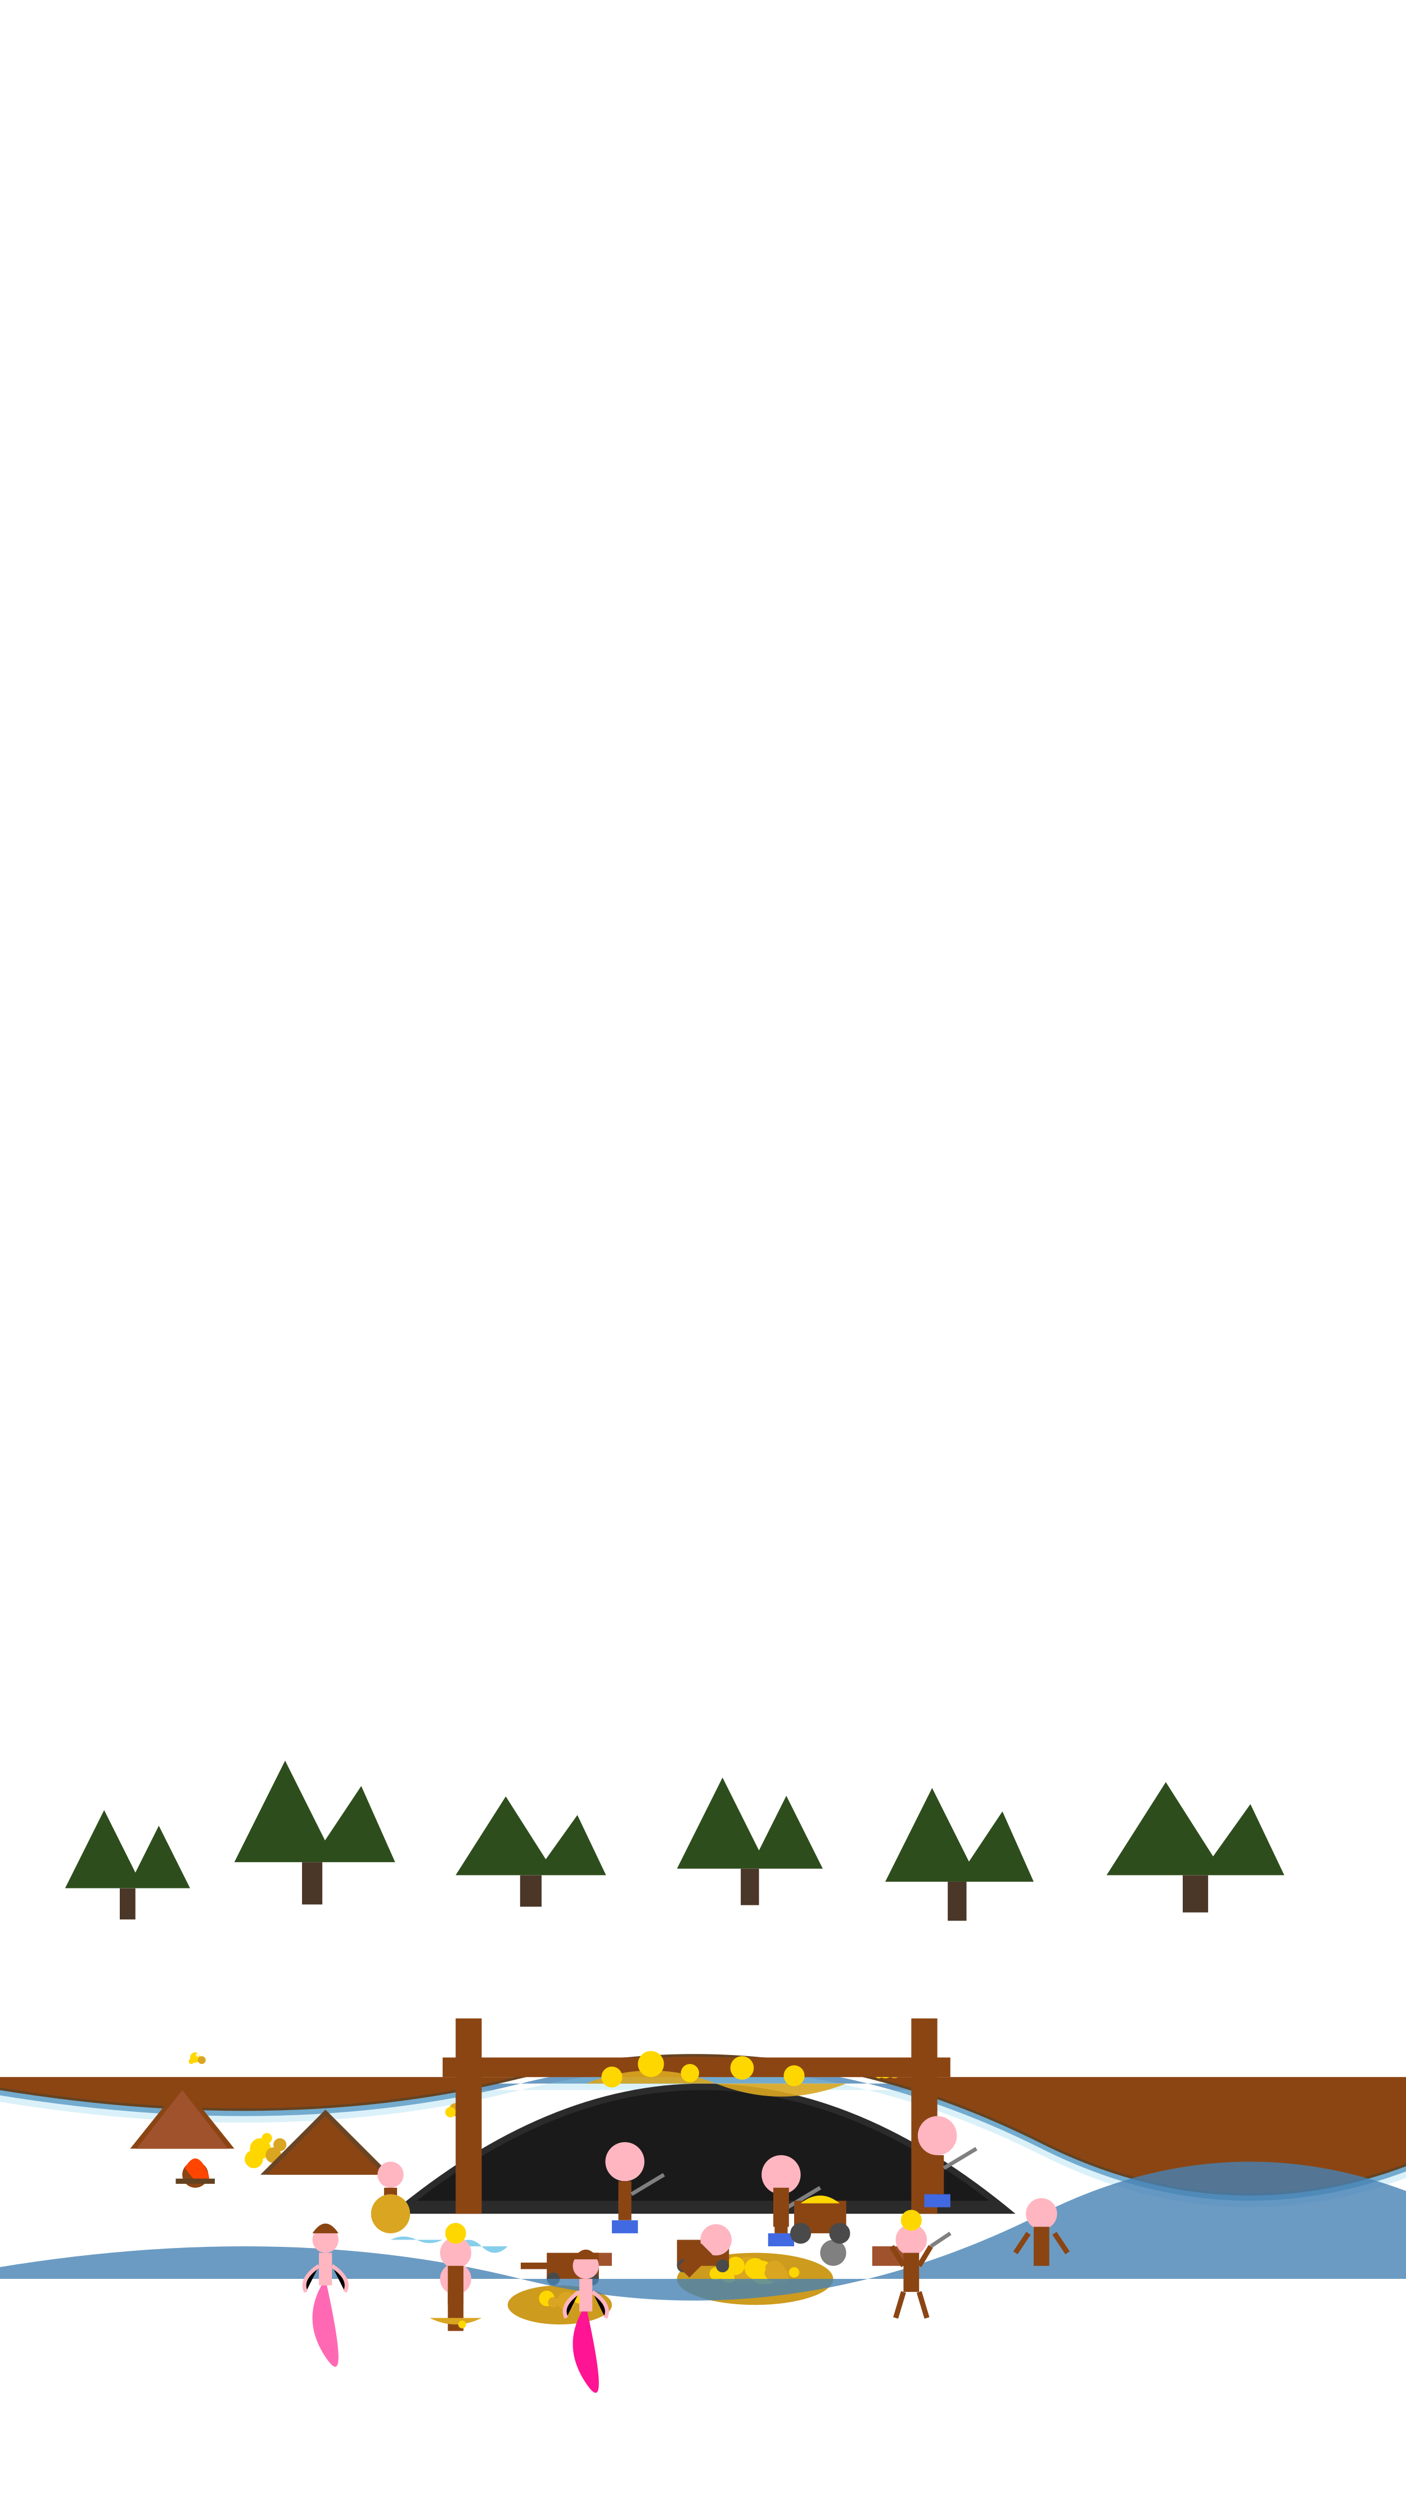 <?xml version="1.0" encoding="UTF-8"?>
<svg viewBox="0 0 1080 1920" xmlns="http://www.w3.org/2000/svg" preserveAspectRatio="xMidYMid meet">
 
  <!-- Forest Background with more trees -->
  <g id="forest-background">
    <!-- Back row trees -->
    <g class="tree-group" transform="translate(50,1450) scale(1.2)">
      <path d="M0 0 L25 -50 L50 0 L40 0 L60 -40 L80 0 Z" fill="#2E4D1C"/>
      <rect x="35" y="0" width="10" height="20" fill="#4A3728"/>
    </g>
    <g class="tree-group" transform="translate(180,1430) scale(1.3)">
      <path d="M0 0 L30 -60 L60 0 L45 0 L75 -45 L95 0 Z" fill="#2E4D1C"/>
      <rect x="40" y="0" width="12" height="25" fill="#4A3728"/>
    </g>
    <g class="tree-group" transform="translate(350,1440) scale(1.1)">
      <path d="M0 0 L35 -55 L70 0 L55 0 L85 -42 L105 0 Z" fill="#2E4D1C"/>
      <rect x="45" y="0" width="15" height="22" fill="#4A3728"/>
    </g>
    <g class="tree-group" transform="translate(520,1435) scale(1.4)">
      <path d="M0 0 L25 -50 L50 0 L40 0 L60 -40 L80 0 Z" fill="#2E4D1C"/>
      <rect x="35" y="0" width="10" height="20" fill="#4A3728"/>
    </g>
    <g class="tree-group" transform="translate(680,1445) scale(1.2)">
      <path d="M0 0 L30 -60 L60 0 L45 0 L75 -45 L95 0 Z" fill="#2E4D1C"/>
      <rect x="40" y="0" width="12" height="25" fill="#4A3728"/>
    </g>
    <g class="tree-group" transform="translate(850,1440) scale(1.3)">
      <path d="M0 0 L35 -55 L70 0 L55 0 L85 -42 L105 0 Z" fill="#2E4D1C"/>
      <rect x="45" y="0" width="15" height="22" fill="#4A3728"/>
    </g>
  </g>


  <!-- Additional Gold Nuggets -->
  <g id="extra-gold-clusters">
    <!-- Cluster 1 -->
    <g class="gold-cluster" transform="translate(200,1650)">
      <circle cx="0" cy="0" r="8" fill="#FFD700"/>
      <circle cx="10" cy="5" r="6" fill="#DAA520"/>
      <circle cx="-5" cy="8" r="7" fill="#FFD700"/>
      <circle cx="15" cy="-3" r="5" fill="#DAA520"/>
      <circle cx="5" cy="-8" r="4" fill="#FFD700"/>
    </g>
    
    <!-- Cluster 2 -->
    <g class="gold-cluster" transform="translate(450,1670)">
      <circle cx="0" cy="0" r="9" fill="#FFD700"/>
      <circle cx="12" cy="3" r="7" fill="#DAA520"/>
      <circle cx="-8" cy="5" r="6" fill="#FFD700"/>
      <circle cx="6" cy="-7" r="5" fill="#DAA520"/>
      <circle cx="-5" cy="-5" r="4" fill="#FFD700"/>
    </g>
    
    <!-- Cluster 3 -->
    <g class="gold-cluster" transform="translate(700,1660)">
      <circle cx="0" cy="0" r="7" fill="#FFD700"/>
      <circle cx="9" cy="4" r="5" fill="#DAA520"/>
      <circle cx="-6" cy="6" r="6" fill="#FFD700"/>
      <circle cx="4" cy="-5" r="4" fill="#DAA520"/>
      <circle cx="-4" cy="-4" r="3" fill="#FFD700"/>
    </g>
  </g>

  <!-- River -->
  <g id="river">
    <!-- Main River Path -->
    <path d="M-50 1600 Q200 1650 400 1600 T800 1650 T1200 1600" 
          fill="#4682B4" 
          opacity="0.8"
          class="flowing-water"/>
    
    <!-- River Highlights -->
    <path d="M-50 1605 Q200 1655 400 1605 T800 1655 T1200 1605" 
          fill="#87CEEB" 
          opacity="0.3"
          class="flowing-water"/>
    
    <!-- River Bank Details -->
    <path d="M-50 1595 Q200 1645 400 1595 T800 1645 T1200 1595" 
          fill="#8B4513" 
          stroke="#654321"
          stroke-width="2"/>
  </g>

  <!-- Scattered Gold Nuggets -->
  <g id="scattered-gold">
    <!-- Group 1 -->
    <g class="gold-cluster" transform="translate(150,1580)">
      <circle cx="0" cy="0" r="4" fill="#FFD700"/>
      <circle cx="5" cy="2" r="3" fill="#DAA520"/>
      <circle cx="-3" cy="3" r="2" fill="#FFD700"/>
      <circle cx="2" cy="-2" r="1.5" fill="#FFFFFF" opacity="0.8" class="sparkle"/>
    </g>
    
    <!-- Group 2 -->
    <g class="gold-cluster" transform="translate(350,1620)">
      <circle cx="0" cy="0" r="5" fill="#DAA520"/>
      <circle cx="6" cy="1" r="3" fill="#FFD700"/>
      <circle cx="-4" cy="2" r="4" fill="#FFD700"/>
      <circle cx="3" cy="-3" r="1.5" fill="#FFFFFF" opacity="0.8" class="sparkle"/>
    </g>
    
    <!-- Group 3 -->
    <g class="gold-cluster" transform="translate(680,1590)">
      <circle cx="0" cy="0" r="6" fill="#FFD700"/>
      <circle cx="7" cy="2" r="4" fill="#DAA520"/>
      <circle cx="-5" cy="3" r="3" fill="#FFD700"/>
      <circle cx="2" cy="-2" r="1.5" fill="#FFFFFF" opacity="0.8" class="sparkle"/>
    </g>
    
    <!-- Group 4 -->
    <g class="gold-cluster" transform="translate(520,1630)">
      <circle cx="0" cy="0" r="5" fill="#DAA520"/>
      <circle cx="6" cy="1" r="4" fill="#FFD700"/>
      <circle cx="-4" cy="2" r="3" fill="#FFD700"/>
      <circle cx="3" cy="-3" r="1.5" fill="#FFFFFF" opacity="0.8" class="sparkle"/>
    </g>
  </g>



  <!-- Gold Mining Scene -->
  <g id="mining-scene">
    <!-- Enhanced Mine Entrance -->
    <g id="mine-entrance">
      <path d="M300 1700 Q540 1500 780 1700" fill="#2b2b2b" /> <!-- Larger cave opening -->
      <path d="M320 1690 Q540 1520 760 1690" fill="#1a1a1a" /> <!-- Inner darkness -->
      <!-- Support beams -->
      <rect x="350" y="1550" width="20" height="150" fill="#8B4513" />
      <rect x="700" y="1550" width="20" height="150" fill="#8B4513" />
      <rect x="340" y="1580" width="390" height="15" fill="#8B4513" />
    </g>
    
    <!-- Additional Miners -->
    <g id="miners-group">
      <!-- Original Miner 1 -->
      <g class="miner" transform="translate(0,0)">
        <g class="miner-body">
          <circle cx="480" cy="1660" r="15" fill="#FFB6C1" />
          <rect x="475" y="1675" width="10" height="30" fill="#8B4513" />
          <rect x="470" y="1705" width="20" height="10" fill="#4169E1" />
        </g>
        <g class="mining-tool">
          <line x1="485" y1="1685" x2="510" y2="1670" stroke="#808080" stroke-width="3" />
        </g>
      </g>

      <!-- Original Miner 2 -->
      <g class="miner" transform="translate(120,10)">
        <g class="miner-body">
          <circle cx="480" cy="1660" r="15" fill="#FFB6C1" />
          <rect x="475" y="1675" width="10" height="30" fill="#8B4513" />
          <rect x="470" y="1705" width="20" height="10" fill="#4169E1" />
        </g>
        <g class="mining-tool">
          <line x1="485" y1="1685" x2="510" y2="1670" stroke="#808080" stroke-width="3" />
        </g>
      </g>

      <!-- New Miner 3 -->
      <g class="miner" transform="translate(240,-20)">
        <g class="miner-body">
          <circle cx="480" cy="1660" r="15" fill="#FFB6C1" />
          <rect x="475" y="1675" width="10" height="30" fill="#8B4513" />
          <rect x="470" y="1705" width="20" height="10" fill="#4169E1" />
        </g>
        <g class="mining-tool">
          <line x1="485" y1="1685" x2="510" y2="1670" stroke="#808080" stroke-width="3" />
        </g>
      </g>
    </g>

    <!-- Enhanced Gold Piles -->
    <g id="gold-piles">
      <!-- Main Gold Pile -->
      <g class="gold-pile" transform="translate(0,0)">
        <ellipse cx="580" cy="1750" rx="60" ry="20" fill="#CD9B1D"/>
        <!-- More gold nuggets -->
        <circle cx="560" cy="1745" r="8" fill="#FFD700"/>
        <circle cx="575" cy="1743" r="10" fill="#DAA520"/>
        <circle cx="590" cy="1747" r="7" fill="#FFD700"/>
        <circle cx="570" cy="1748" r="6" fill="#DAA520"/>
        <circle cx="585" cy="1745" r="9" fill="#FFD700"/>
        <circle cx="595" cy="1744" r="8" fill="#DAA520"/>
        <circle cx="565" cy="1740" r="7" fill="#FFD700"/>
        <circle cx="580" cy="1742" r="8" fill="#FFD700"/>
        <!-- Additional nuggets -->
        <circle cx="550" cy="1746" r="5" fill="#FFD700"/>
        <circle cx="600" cy="1748" r="6" fill="#DAA520"/>
        <circle cx="610" cy="1745" r="4" fill="#FFD700"/>
      </g>

      <!-- Second Gold Pile -->
      <g class="gold-pile" transform="translate(-150,20)">
        <ellipse cx="580" cy="1750" rx="40" ry="15" fill="#CD9B1D"/>
        <!-- Gold nuggets -->
        <circle cx="570" cy="1745" r="6" fill="#FFD700"/>
        <circle cx="585" cy="1747" r="7" fill="#DAA520"/>
        <circle cx="595" cy="1744" r="5" fill="#FFD700"/>
        <circle cx="575" cy="1748" r="4" fill="#DAA520"/>
      </g>
    </g>

    <!-- Mining Equipment -->
    <g id="equipment">
      <!-- Original cart -->
      <rect x="520" y="1720" width="40" height="20" fill="#8B4513" />
      <circle cx="525" cy="1740" r="5" fill="#4a4a4a" />
      <circle cx="555" cy="1740" r="5" fill="#4a4a4a" />
      
      <!-- Additional equipment -->
      <rect x="450" y="1730" width="20" height="10" fill="#A0522D" /> <!-- Box -->
      <circle cx="640" cy="1730" r="10" fill="#808080" /> <!-- Bucket -->
      <rect x="670" y="1725" width="30" height="15" fill="#A0522D" /> <!-- Large crate -->
      <line x1="400" y1="1740" x2="430" y2="1740" stroke="#8B4513" stroke-width="5" />
      
      <!-- Second cart -->
      <g transform="translate(-100,10)">
        <rect x="520" y="1720" width="40" height="20" fill="#8B4513" />
        <circle cx="525" cy="1740" r="5" fill="#4a4a4a" />
        <circle cx="555" cy="1740" r="5" fill="#4a4a4a" />
      </g>
    </g>
  </g>

  <!-- Gold Rush Camp -->
  <g id="gold-rush-camp">
    <!-- Tents -->
    <g class="tent" transform="translate(100,1600)">
      <path d="M0 50 L40 0 L80 50 Z" fill="#8B4513"/>
      <path d="M5 50 L40 5 L75 50" fill="#A0522D"/>
    </g>
    <g class="tent" transform="translate(200,1620)">
      <path d="M0 50 L50 0 L100 50 Z" fill="#6B4423"/>
      <path d="M5 50 L50 5 L95 50" fill="#8B4513"/>
    </g>

    <!-- Campfires -->
    <g class="campfire" transform="translate(150,1670)">
      <circle cx="0" cy="0" r="10" fill="#8B4513"/>
      <path d="M-8 -5 Q0 -20 8 -5 T0 5" fill="#FF4500" class="flame"/>
      <!-- Logs -->
      <line x1="-15" y1="5" x2="15" y2="5" stroke="#654321" stroke-width="4"/>
    </g>

    <!-- Prospectors with Pans -->
    <g class="prospector" transform="translate(300,1700)">
      <circle cx="0" cy="-30" r="10" fill="#FFB6C1"/> <!-- Head -->
      <rect x="-5" y="-20" width="10" height="25" fill="#8B4513"/> <!-- Body -->
      <circle cx="0" cy="0" r="15" fill="#DAA520" class="pan"/> <!-- Pan -->
    </g>

    <!-- More prospectors in different positions -->
    <g class="prospector" transform="translate(400,1680)">
      <!-- Similar structure but different pose -->
    </g>
  </g>

  <!-- River with More Detail -->
  <g id="river">
    <path d="M-50 1750 
             Q200 1700 400 1750 
             T800 1700 T1200 1750" 
          fill="#4682B4" 
          opacity="0.8"
          class="flowing-water"/>
    
    <!-- River Rapids -->
    <g class="rapids" transform="translate(300,1720)">
      <path d="M0 0 Q10 -5 20 0 T40 0" fill="#87CEEB" class="water-splash"/>
      <path d="M50 5 Q60 -5 70 5 T90 5" fill="#87CEEB" class="water-splash"/>
    </g>
  </g>

  <!-- Gold Deposits -->
  <g id="gold-deposits">
    <!-- Multiple clusters of gold along the river -->
    <g class="gold-cluster" transform="translate(250,1740)">
      <!-- ... similar to existing gold clusters but more spread out ... -->
    </g>
  </g>

  <!-- Add more prospectors and activity -->
  <g id="extra-prospectors">
    <!-- Panning in River Group -->
    <g class="river-miners" transform="translate(350,1780)">
      <g class="panner">
        <circle cx="0" cy="-30" r="12" fill="#FFB6C1"/> <!-- Head -->
        <rect x="-6" y="-20" width="12" height="30" fill="#8B4513"/> <!-- Body -->
        <path d="M-20 0 Q0 10 20 0" fill="#DAA520" class="pan"/> <!-- Pan -->
        <circle cx="5" cy="5" r="3" fill="#FFD700" class="gold-speck"/> <!-- Gold in pan -->
      </g>
      <!-- Add 2 more panners with slight position variations -->
      <use href="#panner" transform="translate(80,-10)"/>
      <use href="#panner" transform="translate(-60,5)"/>
    </g>

    <!-- Cart Pushing Group -->
    <g class="cart-pushers" transform="translate(600,1700)">
      <g class="pusher">
        <circle cx="0" cy="-30" r="12" fill="#FFB6C1"/> <!-- Head -->
        <rect x="-6" y="-20" width="12" height="30" fill="#8B4513"/> <!-- Body -->
        <!-- Cart full of gold -->
        <rect x="10" y="-10" width="40" height="25" fill="#8B4513" class="cart"/>
        <circle cx="15" cy="15" r="8" fill="#4a4a4a"/> <!-- Wheel -->
        <circle cx="45" cy="15" r="8" fill="#4a4a4a"/> <!-- Wheel -->
        <!-- Gold pile in cart -->
        <path d="M15 -8 Q30 -20 45 -8" fill="#FFD700" class="cart-gold"/>
      </g>
    </g>
  </g>

  <!-- Add more gold deposits -->
  <g id="massive-gold-deposit">
    <g class="gold-vein" transform="translate(450,1600)">
      <path d="M0 0 Q50 -20 100 0 T200 0" fill="#DAA520" opacity="0.9"/>
      <!-- Gold nuggets along vein -->
      <circle cx="20" cy="-5" r="8" fill="#FFD700"/>
      <circle cx="50" cy="-15" r="10" fill="#FFD700"/>
      <circle cx="80" cy="-8" r="7" fill="#FFD700"/>
      <circle cx="120" cy="-12" r="9" fill="#FFD700"/>
      <circle cx="160" cy="-6" r="8" fill="#FFD700"/>
    </g>
  </g>

  <!-- Add celebration/activity elements -->
  <g id="celebration">
    <!-- Excited Miner Jumping -->
    <g class="jumping-miner" transform="translate(700,1750)">
      <!-- Body more grounded -->
      <circle cx="0" cy="-30" r="12" fill="#FFB6C1"/> <!-- Head -->
      <rect x="-6" y="-20" width="12" height="30" fill="#8B4513"/> <!-- Body -->
      <!-- Legs spread for stability -->
      <path d="M-6 10 L-12 30 M6 10 L12 30" stroke="#8B4513" stroke-width="4"/> <!-- Legs -->
      <!-- Arms raised with tool -->
      <path d="M-6 -10 L-15 -25" stroke="#8B4513" stroke-width="4"/> <!-- Left arm -->
      <path d="M6 -10 L15 -25" stroke="#8B4513" stroke-width="4"/> <!-- Right arm -->
      <line x1="15" y1="-25" x2="30" y2="-35" stroke="#808080" stroke-width="3"/> <!-- Tool -->
      <!-- Gold nugget at a reasonable height -->
      <circle cx="0" cy="-45" r="8" fill="#FFD700" class="celebration-gold"/>
    </g>
  </g>

  <!-- Saloon Girls -->
  <g id="dancing-girls">
    <!-- Dancer 1 - moved down -->
    <g class="dancer" transform="translate(250,1750)">
      <!-- Same dancer structure, just moved down -->
      <path d="M0 0 Q-20 30 0 60 T0 0" fill="#FF69B4"/>
      <rect x="-5" y="-20" width="10" height="25" fill="#FFB6C1"/>
      <circle cx="0" cy="-30" r="10" fill="#FFB6C1"/>
      <path d="M-10 -35 Q0 -50 10 -35" fill="#8B4513"/>
      <path d="M-5 -10 Q-20 0 -15 10" stroke="#FFB6C1" stroke-width="3" class="dancing-arm"/>
      <path d="M5 -10 Q20 0 15 10" stroke="#FFB6C1" stroke-width="3" class="dancing-arm"/>
    </g>

    <!-- Dancer 2 - moved down -->
    <g class="dancer" transform="translate(450,1770)">
      <!-- Same structure with different dress color -->
      <path d="M0 0 Q-20 30 0 60 T0 0" fill="#FF1493"/>
      <rect x="-5" y="-20" width="10" height="25" fill="#FFB6C1"/>
      <circle cx="0" cy="-30" r="10" fill="#FFB6C1"/>
      <path d="M-10 -35 Q0 -50 10 -35" fill="#8B4513"/>
      <path d="M-5 -10 Q-20 0 -15 10" stroke="#FFB6C1" stroke-width="3" class="dancing-arm"/>
      <path d="M5 -10 Q20 0 15 10" stroke="#FFB6C1" stroke-width="3" class="dancing-arm"/>
    </g>
  </g>

  <!-- Update positions for scattered miners -->
  <g id="scattered-miners">
    <!-- Miner climbing - moved down -->
    <g class="climbing-miner" transform="translate(800,1700)">
      <circle cx="0" cy="0" r="12" fill="#FFB6C1"/>
      <rect x="-6" y="10" width="12" height="30" fill="#8B4513"/>
      <line x1="-10" y1="15" x2="-20" y2="30" stroke="#8B4513" stroke-width="4"/>
      <line x1="10" y1="15" x2="20" y2="30" stroke="#8B4513" stroke-width="4"/>
    </g>

    <!-- Miner carrying gold - moved down -->
    <g class="carrying-miner" transform="translate(350,1730)">
      <circle cx="0" cy="0" r="12" fill="#FFB6C1"/>
      <rect x="-6" y="10" width="12" height="30" fill="#8B4513"/>
      <circle cx="0" cy="-15" r="8" fill="#FFD700" class="carried-gold"/>
    </g>

    <!-- Miner resting - already at good height -->
    <g class="resting-miner" transform="translate(550,1720)">
      <circle cx="0" cy="0" r="12" fill="#FFB6C1"/>
      <rect x="-6" y="10" width="12" height="25" fill="#8B4513" transform="rotate(45)"/>
    </g>
  </g>

  <!-- Animaties -->
  <style>
    @keyframes rain-fall {
      0% { transform: translateY(0); }
      100% { transform: translateY(200px); }
    }

    @keyframes clouds-left {
      0% { transform: translateX(0); }
      100% { transform: translateX(-1080px); }
    }

    @keyframes pacman-move {
      0% { transform: translateX(0); }
      100% { transform: translateX(1080px); }
    }

    @keyframes tree-waving {
      0%, 100% { transform: rotate(0deg); }
      50% { transform: rotate(2deg); }
    }

    @keyframes mining-action {
      0%, 100% { transform: rotate(0deg); }
      50% { transform: rotate(-20deg); }
    }

    @keyframes sparkle {
      0%, 100% { opacity: 1; }
      50% { opacity: 0.7; }
    }

    @keyframes flow {
      0% { transform: translateX(0); }
      100% { transform: translateX(100px); }
    }
    
    @keyframes water-sparkle {
      0% { opacity: 0.8; }
      50% { opacity: 0.4; }
      100% { opacity: 0.8; }
    }

    @keyframes tool-swing {
      0%, 100% { transform: rotate(0deg); }
      50% { transform: rotate(-30deg); }
    }

    @keyframes bear-walk {
      0%, 100% {
        transform: translateX(0);
      }
      50% {
        transform: translateX(800px);
      }
    }

    @keyframes leg-walk {
      0%, 100% { transform: rotate(0deg); }
      25% { transform: rotate(15deg); }
      75% { transform: rotate(-15deg); }
    }

    @keyframes flame-flicker {
      0%, 100% { transform: scaleY(1); }
      50% { transform: scaleY(1.2); }
    }

    @keyframes pan-sift {
      0% { transform: rotate(0deg); }
      25% { transform: rotate(-15deg); }
      75% { transform: rotate(15deg); }
      100% { transform: rotate(0deg); }
    }

    @keyframes water-ripple {
      0%, 100% { transform: translateY(0); }
      50% { transform: translateY(-2px); }
    }

    @keyframes tent-sway {
      0%, 100% { transform: rotate(0deg); }
      50% { transform: rotate(1deg); }
    }

    @keyframes panning {
      0%, 100% { transform: rotate(-10deg); }
      50% { transform: rotate(10deg); }
    }

    @keyframes cart-push {
      0%, 100% { transform: translateX(-5px); }
      50% { transform: translateX(5px); }
    }

    @keyframes celebration-jump {
      0%, 100% { transform: translateY(0); }
      50% { transform: translateY(-10px); } /* Reduced jump height from -30px to -10px */
    }

    @keyframes gold-shine {
      0%, 100% { filter: brightness(1); }
      50% { filter: brightness(1.3); }
    }

    @keyframes dance-spin {
      0%, 100% { transform: rotate(-5deg) translateY(0); }
      50% { transform: rotate(5deg) translateY(-10px); }
    }

    @keyframes dress-twirl {
      0% { transform: scaleX(1); }
      50% { transform: scaleX(1.2); }
      100% { transform: scaleX(1); }
    }

    @keyframes arm-wave {
      0%, 100% { transform: rotate(-10deg); }
      50% { transform: rotate(10deg); }
    }

    @keyframes climb {
      0%, 100% { transform: translateY(0); }
      50% { transform: translateY(-10px); }
    }


    #trees circle {
      animation: tree-waving 9s ease-in-out infinite;
    }

    .tree {
      animation: tree-waving 9s ease-in-out infinite;
      transform-origin: bottom;
    }

    .sparkle {
      animation: sparkle 1.5s ease-in-out infinite alternate;
    }

    .flowing-water {
      animation: flow 3s linear infinite,
                water-sparkle 2s ease-in-out infinite;
    }
    
    .gold-cluster {
      animation: sparkle 2s ease-in-out infinite;
    }

    .miner .mining-tool {
      transform-origin: 485px 1685px;
      animation: tool-swing 2.5s ease-in-out infinite;
    }

    /* Offset the animation timing for each miner */
    .miner:nth-child(2) .mining-tool {
      animation-delay: -0.5s;
    }

    .miner:nth-child(3) .mining-tool {
      animation-delay: -1s;
    }

    .gold-pile circle {
      animation: sparkle 2s ease-in-out infinite;
    }

    #walking-bear {
      animation: bear-walk s linear infinite;
    }

    .front-leg {
      transform-origin: top;
      animation: leg-walk 2s infinite;
    }

    .back-leg {
      transform-origin: top;
      animation: leg-walk 2s infinite reverse;
    }

    .flame {
      animation: flame-flicker s ease-in-out infinite;
      transform-origin: center bottom;
    }

    .pan {
      animation: pan-sift 2s ease-in-out infinite;
      transform-origin: center;
    }

    .water-splash {
      animation: water-ripple 1s ease-in-out infinite;
    }

    .tent {
      transform-origin: bottom center;
      animation: tent-sway s ease-in-out infinite;
    }

    .panner {
      animation: panning 2s ease-in-out infinite;
      transform-origin: center;
    }

    .jumping-miner {
      animation: celebration-jump s ease-in-out infinite;
    }

    .celebration-gold {
      animation: gold-shine 0.5s ease-in-out infinite;
    }

    .cart-gold {
      animation: sparkle 1.5s ease-in-out infinite;
    }

    .gold-vein circle {
      animation: gold-shine 2s ease-in-out infinite alternate;
    }

    .dancing-arm {
      animation: arm-wave s ease-in-out infinite alternate;
      transform-origin: top;
    }

    .climbing-miner {
      animation: climb 0s ease-in-out infinite;
    }

    .carried-gold {
      animation: gold-shine 1s ease-in-out infinite;
    }
  </style>
</svg>
